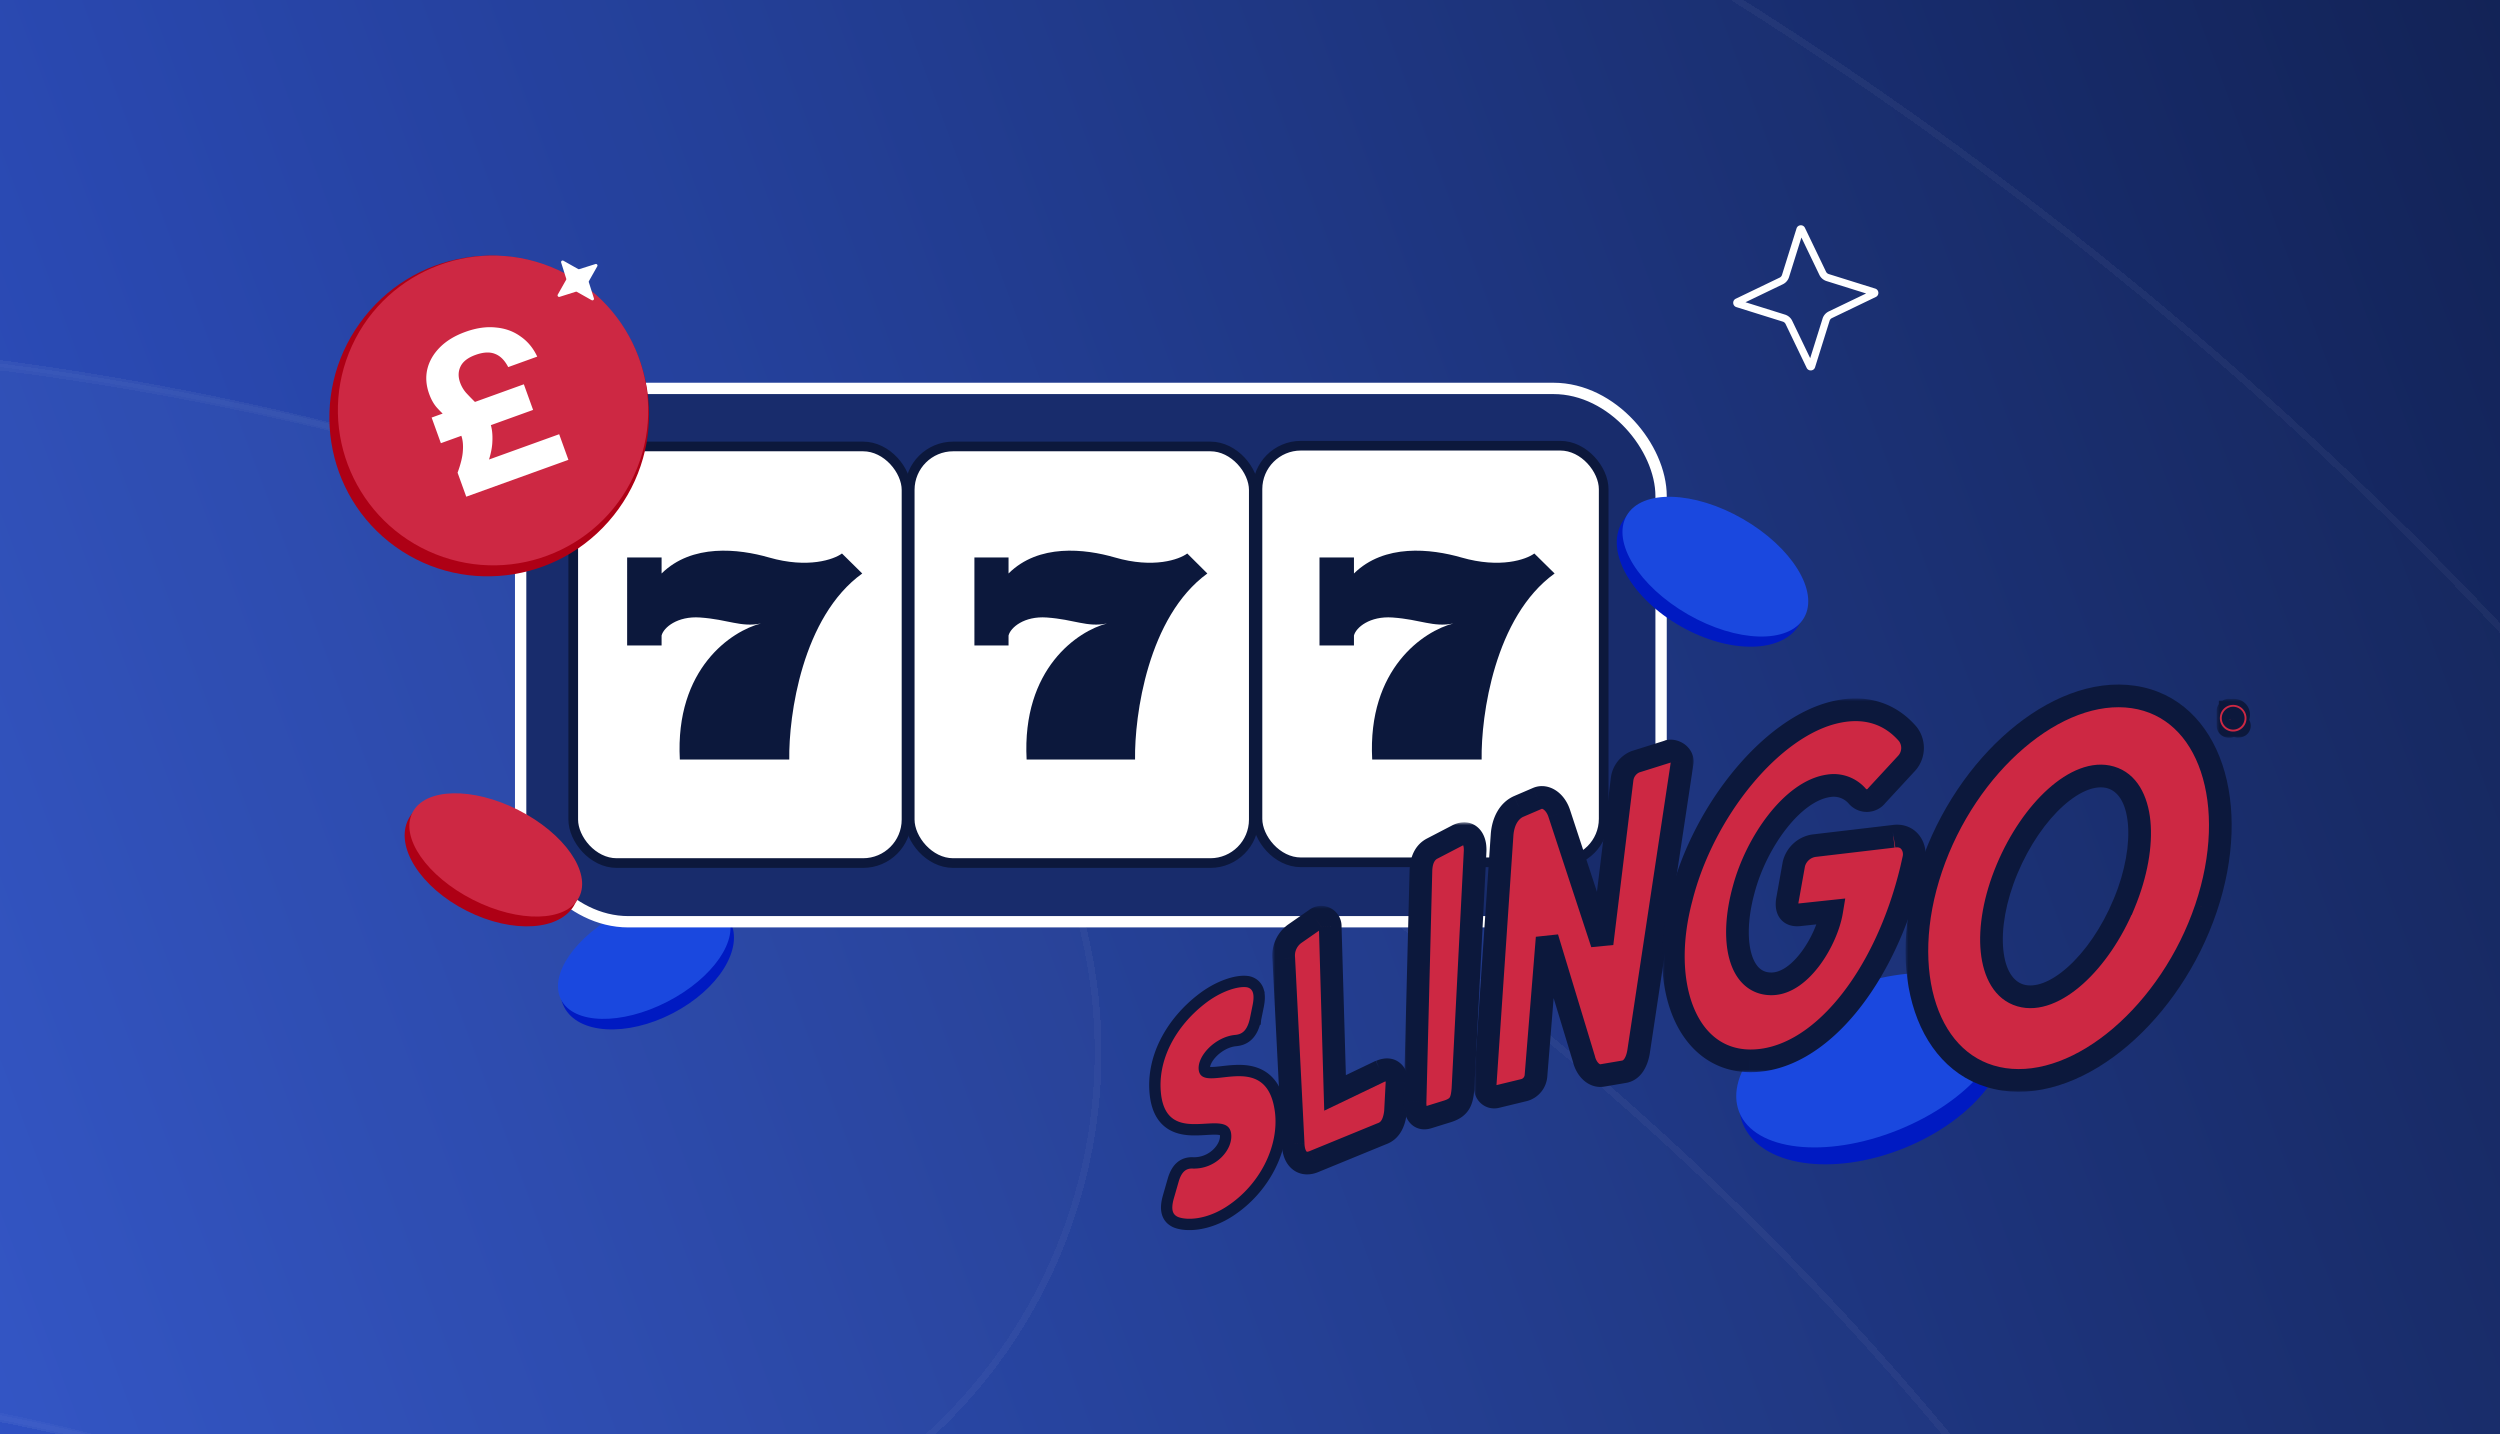 <svg width="441" height="253" fill="none" xmlns="http://www.w3.org/2000/svg"><g clip-path="url(#a)"><path fill="url(#b)" d="M0 0H441V253H0z"/><g opacity=".1" shape-rendering="crispEdges"><g style="mix-blend-mode:overlay" filter="url(#c)"><ellipse cx="-66.5" cy="589" rx="692.5" ry="692" fill="#fff" fill-opacity=".1"/><path d="M625.4 589c0 381.849-309.774 691.4-691.9 691.4S-758.4 970.849-758.4 589s309.774-691.4 691.9-691.4S625.4 207.151 625.4 589z" stroke="#fff" stroke-opacity=".4" stroke-width="1.2"/></g><g style="mix-blend-mode:overlay" filter="url(#d)"><path fill-rule="evenodd" clip-rule="evenodd" d="M60.14 273.922c-106.614-43.64-222.102-31.754-314.6 22.534-43.922 25.778-100.425 11.07-126.204-32.852-25.778-43.922-11.069-100.426 32.853-126.204 139.975-82.153 315.708-100.515 477.816-34.159C405.793 216.13 537.848 531.215 424.959 807.003 312.07 1082.79-3.015 1214.85-278.802 1101.96c-47.133-19.3-69.701-73.14-50.408-120.277 19.293-47.132 73.141-69.7 120.273-50.407 181.523 74.304 388.912-12.616 463.215-194.139 74.303-181.523-12.615-388.911-194.138-463.215z" fill="#fff" fill-opacity=".1"/><path d="M60.367 273.367c-106.794-43.714-222.478-31.807-315.131 22.571-43.636 25.611-99.772 10.998-125.382-32.638-25.611-43.636-10.998-99.772 32.638-125.382 139.821-82.063 315.359-100.404 477.286-34.121C405.259 216.56 537.167 531.295 424.404 806.775 311.64 1082.26-3.094 1214.16-278.575 1101.4c-46.826-19.17-69.247-72.66-50.08-119.489 19.167-46.826 72.665-69.248 119.491-50.08 181.83 74.429 389.568-12.637 463.997-194.466 74.429-181.83-12.636-389.569-194.466-463.998z" stroke="#fff" stroke-opacity=".4" stroke-width="1.2"/></g><g style="mix-blend-mode:overlay" filter="url(#e)"><path fill-rule="evenodd" clip-rule="evenodd" d="M63.139 274.922c-181.523-74.303-388.912 12.616-463.215 194.139-74.304 181.523 12.615 388.911 194.138 463.214 106.614 43.641 222.102 31.755 314.6-22.533 43.922-25.778 100.425-11.07 126.203 32.852 25.779 43.922 11.07 100.426-32.852 126.206-139.975 82.15-315.709 100.51-477.816 34.16-275.788-112.893-407.843-427.977-294.954-703.765C-457.868 123.407-142.783-8.648 133.004 104.241c47.133 19.293 69.701 73.141 50.408 120.274-19.293 47.132-73.141 69.7-120.273 50.407z" fill="#fff" fill-opacity=".15"/><path d="M63.366 274.367c-181.83-74.429-389.568 12.637-463.997 194.466-74.429 181.83 12.636 389.569 194.466 463.998 106.794 43.714 222.478 31.807 315.131-22.572 43.636-25.61 99.771-10.997 125.382 32.639 25.611 43.636 10.998 99.772-32.638 125.382-139.821 82.06-315.359 100.4-477.286 34.12-275.481-112.762-407.39-427.497-294.626-702.978 112.764-275.481 427.498-407.39 702.979-294.626 46.826 19.168 69.247 72.666 50.08 119.491-19.167 46.826-72.665 69.247-119.49 50.08z" stroke="#fff" stroke-opacity=".4" stroke-width="1.2"/></g></g><ellipse cx="16.479" cy="9.763" rx="16.479" ry="9.763" transform="scale(-1 1) rotate(27.333 -378.504 -178.708)" fill="#001AC2"/><ellipse cx="113.644" cy="168.828" rx="16.483" ry="8.868" transform="rotate(-27.164 113.644 168.828)" fill="#1A48DF"/><rect x="91.842" y="68.515" width="201.174" height="94.083" rx="19" fill="#182C6C" stroke="#fff" stroke-width="2"/><rect x="101.12" y="78.754" width="58.79" height="73.49" rx="7.663" fill="#fff" stroke="#0C183C" stroke-width="1.705"/><rect x="160.476" y="78.754" width="60.693" height="73.49" rx="7.663" fill="#fff" stroke="#0C183C" stroke-width="1.705"/><rect x="221.817" y="78.622" width="61.073" height="73.49" rx="7.663" fill="#fff" stroke="#0C183C" stroke-width="1.705"/><path d="M116.705 98.341v2.823c5.362-5.292 13.585-4.367 18.948-2.823 6.864 1.976 11.441.353 12.871-.705l3.575 3.528c-10.583 7.621-12.99 25.05-12.871 32.812h-19.306c-.858-16.089 9.177-22.698 14.301-23.992-3.575.706-5.72-.705-10.725-1.058-4.005-.282-6.436 1.764-6.793 3.175v1.764h-6.078V98.341h6.078zM177.907 98.341v2.823c5.313-5.292 13.461-4.367 18.774-2.823 6.802 1.976 11.336.353 12.753-.705l3.542 3.528c-10.485 7.621-12.87 25.05-12.752 32.812h-19.129c-.85-16.089 9.092-22.698 14.169-23.992-3.542.706-5.667-.705-10.627-1.058-3.967-.282-6.376 1.764-6.73 3.175v1.764h-6.022V98.341h6.022zM238.838 98.341v2.823c5.362-5.292 13.585-4.367 18.948-2.823 6.864 1.976 11.44.353 12.87-.705l3.576 3.528c-10.583 7.621-12.99 25.05-12.871 32.812h-19.306c-.858-16.089 9.176-22.698 14.301-23.992-3.575.706-5.72-.705-10.726-1.058-4.004-.282-6.435 1.764-6.792 3.175v1.764h-6.078V98.341h6.078z" fill="#0C183C"/><ellipse cx="16.479" cy="9.763" rx="16.479" ry="9.763" transform="scale(-1 1) rotate(-26.764 263.731 297.797)" fill="#AE0015"/><ellipse cx="87.45" cy="150.811" rx="16.484" ry="8.869" transform="rotate(26.932 87.45 150.811)" fill="#CD2843"/><ellipse cx="86.297" cy="73.38" rx="28.097" ry="28.381" transform="rotate(-144.278 86.297 73.38)" fill="#AE0015"/><path d="M61.55 62.254c-5.594 14.005 1.254 29.904 15.296 35.512 14.04 5.607 29.957-1.2 35.55-15.206 5.593-14.005-1.255-29.904-15.296-35.512-14.041-5.607-29.958 1.2-35.55 15.206z" fill="#CD2843"/><path d="M82.246 87.616l-1.529-4.236c.572-1.563.884-2.86.935-3.889.075-1.037-.02-1.921-.283-2.65a5.071 5.071 0 00-1.147-1.861 17.781 17.781 0 00-1.574-1.507 18.753 18.753 0 01-1.672-1.671c-.512-.613-.934-1.379-1.265-2.297-.544-1.506-.657-2.955-.34-4.346.332-1.423 1.069-2.713 2.21-3.87s2.647-2.072 4.517-2.747c1.916-.691 3.7-.949 5.348-.772 1.663.144 3.12.67 4.372 1.574 1.266.873 2.25 2.061 2.95 3.564l-5.119 1.847c-.613-1.188-1.381-1.962-2.303-2.32-.93-.383-2.086-.326-3.465.172-1.332.48-2.21 1.157-2.636 2.028-.425.872-.451 1.826-.077 2.861a5.632 5.632 0 001.038 1.78c.478.52.984 1.042 1.517 1.568.548.494 1.062 1.04 1.542 1.638.503.59.9 1.285 1.188 2.085.34.941.472 2.077.397 3.408-.05 1.322-.456 2.944-1.215 4.867l-1.128-1.149 14.13-5.098 1.63 4.519-18.021 6.502zm-4.476-9.438l-1.63-4.519 16.268-5.87 1.63 4.52-16.268 5.87zM102.197 47.475l2.839-.898a.276.276 0 01.324.4l-1.465 2.592a.28.28 0 00-.024.22l.894 2.836a.277.277 0 01-.4.324l-2.591-1.46a.278.278 0 00-.219-.022l-2.84.897a.276.276 0 01-.323-.399l1.465-2.592a.279.279 0 00.023-.22l-.893-2.836a.277.277 0 01.4-.324l2.59 1.46a.28.28 0 00.22.022z" fill="#fff"/><path fill-rule="evenodd" clip-rule="evenodd" d="M322.192 49.581a2.105 2.105 0 01-1.254-1.092l-3.169-6.59-2.187 6.993a2.105 2.105 0 01-1.092 1.255l-.003.001-6.587 3.167 6.993 2.187c.54.175 1.001.562 1.254 1.092l.002.004 3.167 6.586 2.187-6.993a2.105 2.105 0 011.092-1.254l.004-.002 6.586-3.167-6.993-2.187zm8.703 2.807l-7.739 3.722a.804.804 0 00-.416.481l-2.563 8.196c-.215.687-1.163.761-1.481.107l-3.721-7.739a.804.804 0 00-.482-.416l-8.195-2.563c-.687-.215-.762-1.163-.108-1.48l7.739-3.722a.805.805 0 00.416-.481l2.563-8.196c.215-.687 1.163-.762 1.481-.108l3.721 7.74a.807.807 0 00.482.415l8.196 2.563c.686.215.761 1.163.107 1.481z" fill="#fff"/><ellipse cx="24.733" cy="14.653" rx="24.733" ry="14.653" transform="scale(-1 1) rotate(21.917 -602.917 -815.153)" fill="#001AC2"/><ellipse cx="329.778" cy="187.016" rx="24.739" ry="13.31" transform="rotate(-21.748 329.778 187.016)" fill="#1A48DF"/><mask id="f" maskUnits="userSpaceOnUse" x="336.137" y="119.753" width="58" height="73" fill="#000"><path fill="#fff" d="M336.137 119.753H394.137V192.753H336.137z"/><path fill-rule="evenodd" clip-rule="evenodd" d="M374.68 159.406c-4.325 10.447-12.429 17.901-18.274 16.184-5.844-1.717-6.734-11.827-2.364-22.273 4.37-10.447 12.429-17.909 18.296-16.184 5.866 1.725 6.689 11.827 2.357 22.273h-.015zm1.646-36.462c-13.544-1.995-29.46 11.902-35.649 30.163-6.188 18.261-.748 35.292 12.804 37.287 13.551 1.995 29.467-11.902 35.648-30.163 6.181-18.261.749-35.292-12.803-37.287z"/></mask><path fill-rule="evenodd" clip-rule="evenodd" d="M374.68 159.406c-4.325 10.447-12.429 17.901-18.274 16.184-5.844-1.717-6.734-11.827-2.364-22.273 4.37-10.447 12.429-17.909 18.296-16.184 5.866 1.725 6.689 11.827 2.357 22.273h-.015zm1.646-36.462c-13.544-1.995-29.46 11.902-35.649 30.163-6.188 18.261-.748 35.292 12.804 37.287 13.551 1.995 29.467-11.902 35.648-30.163 6.181-18.261.749-35.292-12.803-37.287z" fill="#CD2843"/><path d="M374.68 159.406v-2h-1.337l-.511 1.235 1.848.765zm.015 0v2h1.335l.512-1.234-1.847-.766zm-1.863-.765c-2.068 4.994-5.015 9.206-8.054 11.929-3.131 2.806-5.902 3.661-7.808 3.101l-1.127 3.838c3.938 1.157 8.142-.857 11.605-3.96 3.555-3.186 6.822-7.925 9.08-13.378l-3.696-1.53zm-15.862 15.03c-1.759-.517-3.212-2.419-3.586-6.144-.366-3.64.412-8.441 2.503-13.438l-3.69-1.544c-2.28 5.449-3.241 10.926-2.793 15.382.439 4.371 2.354 8.382 6.439 9.582l1.127-3.838zm-1.083-19.582c2.091-5 5.041-9.215 8.077-11.94 3.128-2.806 5.892-3.661 7.809-3.097l1.129-3.838c-3.95-1.161-8.148.852-11.609 3.958-3.552 3.187-6.818 7.926-9.096 13.373l3.69 1.544zm15.886-15.037c1.769.52 3.212 2.419 3.577 6.143.358 3.64-.428 8.443-2.503 13.445l3.695 1.532c2.258-5.444 3.227-10.915 2.789-15.369-.429-4.37-2.331-8.384-6.429-9.589l-1.129 3.838zm2.922 18.354h-.015v4h.015v-4zm1.922-36.44c-7.549-1.112-15.476 2.221-22.173 7.943-6.729 5.75-12.455 14.097-15.661 23.556l3.789 1.284c2.982-8.802 8.308-16.534 14.47-21.799 6.195-5.292 12.998-7.91 18.993-7.027l.582-3.957zm-37.834 31.499c-3.202 9.45-3.451 18.731-1.002 26.022 2.464 7.336 7.728 12.755 15.408 13.886l.583-3.958c-5.871-.864-10.103-4.958-12.2-11.202-2.112-6.288-1.986-14.653 1-23.464l-3.789-1.284zm14.406 39.908c7.553 1.111 15.482-2.221 22.179-7.944 6.73-5.75 12.454-14.097 15.656-23.557l-3.789-1.282c-2.979 8.801-8.303 16.533-14.465 21.798-6.194 5.292-12.999 7.91-18.998 7.027l-.583 3.958zm37.835-31.501c3.198-9.449 3.447-18.73.999-26.021-2.463-7.336-7.725-12.755-15.406-13.885l-.582 3.957c5.871.864 10.1 4.958 12.196 11.201 2.112 6.289 1.986 14.654-.996 23.466l3.789 1.282z" fill="#0C183C" mask="url(#f)"/><mask id="g" maskUnits="userSpaceOnUse" x="224.428" y="159.796" width="25" height="48" fill="#000"><path fill="#fff" d="M224.428 159.796H249.428V207.796H224.428z"/><path fill-rule="evenodd" clip-rule="evenodd" d="M243.54 188.933l-8.036 3.854-.853-29.33a1.588 1.588 0 00-.843-1.479 1.568 1.568 0 00-.868-.176c-.3.026-.587.137-.826.32l-3.667 2.55a4.739 4.739 0 00-1.99 4.41l1.654 32.615c.074 2.932 1.751 4.072 3.786 3.157l11.83-4.852c1.647-.563 2.245-2.168 2.44-3.892l.269-5.175c0-1.425-.913-2.842-2.896-1.965"/></mask><path fill-rule="evenodd" clip-rule="evenodd" d="M243.54 188.933l-8.036 3.854-.853-29.33a1.588 1.588 0 00-.843-1.479 1.568 1.568 0 00-.868-.176c-.3.026-.587.137-.826.32l-3.667 2.55a4.739 4.739 0 00-1.99 4.41l1.654 32.615c.074 2.932 1.751 4.072 3.786 3.157l11.83-4.852c1.647-.563 2.245-2.168 2.44-3.892l.269-5.175c0-1.425-.913-2.842-2.896-1.965" fill="#CD2843"/><path d="M235.504 192.787l-1.999.059.089 3.075 2.775-1.33-.865-1.804zm-.853-29.33l-1.998-.099-.004.079.003.078 1.999-.058zm-.206-.863l-1.738.99 1.738-.99zm-2.331-.472l1.142 1.642.038-.026.037-.029-1.217-1.587zm-3.667 2.55l-1.142-1.642-.005.004 1.147 1.638zm-1.99 4.41l1.997-.102-.003-.06-.006-.059-1.988.221zm1.654 32.615l1.999-.051-.001-.025-.001-.026-1.997.102zm3.786 3.157l-.759-1.85-.031.012-.03.014.82 1.824zm11.83-4.852l-.646-1.893-.057.02-.055.022.758 1.851zm2.44-3.892l1.987.224.007-.06.003-.06-1.997-.104zm.269-5.175l1.998.104.002-.052v-.052h-2zm-3.761-3.806l-8.036 3.855 1.73 3.607 8.036-3.855-1.73-3.607zm-5.172 5.6l-.853-29.33-3.998.116.853 29.331 3.998-.117zm-.855-29.173a3.58 3.58 0 00-.465-1.952l-3.476 1.98a.416.416 0 01-.054-.226l3.995.198zm-.465-1.952a3.586 3.586 0 00-1.444-1.396l-1.863 3.54a.423.423 0 01-.169-.164l3.476-1.98zm-1.444-1.396a3.58 3.58 0 00-1.969-.399l.34 3.986a.431.431 0 01-.234-.047l1.863-3.54zm-1.969-.399a3.583 3.583 0 00-1.873.726l2.434 3.174a.419.419 0 01-.221.086l-.34-3.986zm-1.798.671l-3.667 2.55 2.284 3.284 3.667-2.55-2.284-3.284zm-3.672 2.554a6.737 6.737 0 00-2.275 2.746l3.646 1.646c.203-.449.522-.834.924-1.116l-2.295-3.276zm-2.275 2.746a6.747 6.747 0 00-.556 3.523l3.976-.442c-.055-.49.023-.986.226-1.435l-3.646-1.646zm-.566 3.403l1.654 32.615 3.995-.203-1.654-32.615-3.995.203zm1.652 32.565c.046 1.776.585 3.491 1.921 4.542 1.425 1.121 3.192 1.059 4.685.388l-1.64-3.648c-.279.125-.446.135-.512.132-.049-.003-.054-.011-.06-.016-.029-.023-.366-.344-.395-1.5l-3.999.102zm6.545 4.956l11.83-4.852-1.517-3.701-11.831 4.853 1.518 3.7zm11.718-4.81c2.82-.963 3.568-3.677 3.78-5.56l-3.974-.449c-.083.731-.237 1.274-.439 1.639-.176.318-.374.487-.66.585l1.293 3.785zm3.79-5.68l.27-5.175-3.995-.208-.269 5.175 3.994.208zm.272-5.279c0-1.055-.327-2.41-1.376-3.341-1.214-1.078-2.828-1.117-4.329-.453l1.619 3.658c.267-.118.356-.096.306-.1a.504.504 0 01-.252-.114c-.059-.053-.048-.072-.02.004a.779.779 0 01.036.145c.01.061.016.129.016.201h4z" fill="#0C183C" mask="url(#g)"/><mask id="h" maskUnits="userSpaceOnUse" x="247.613" y="145.051" width="15" height="55" fill="#000"><path fill="#fff" d="M247.613 145.051H262.613V200.051H247.613z"/><path fill-rule="evenodd" clip-rule="evenodd" d="M257.099 147.371l-4.43 2.302c-1.13.578-1.901 1.74-2.013 3.75l-1.04 40.947c-.053 2.047.748 3.202 2.245 2.752l3.599-1.117c2.02-.675 2.439-1.778 2.604-3.968l2.155-41.996c.052-2.25-1.197-3.682-3.173-2.648"/></mask><path fill-rule="evenodd" clip-rule="evenodd" d="M257.099 147.371l-4.43 2.302c-1.13.578-1.901 1.74-2.013 3.75l-1.04 40.947c-.053 2.047.748 3.202 2.245 2.752l3.599-1.117c2.02-.675 2.439-1.778 2.604-3.968l2.155-41.996c.052-2.25-1.197-3.682-3.173-2.648" fill="#CD2843"/><path d="M252.669 149.673l.91 1.781.012-.006-.922-1.775zm-2.013 3.75l-1.997-.112-.002.031-.001.03 2 .051zm-1.04 40.947l1.999.051-1.999-.051zm2.245 2.752l.575 1.915.009-.002.009-.003-.593-1.91zm3.599-1.117l.593 1.91.02-.007.021-.006-.634-1.897zm2.604-3.968l1.994.15.002-.023.001-.024-1.997-.103zm2.155-41.996l1.997.102.002-.028v-.028l-1.999-.046zm-4.043-4.445l-4.43 2.303 1.845 3.549 4.43-2.302-1.845-3.55zm-4.417 2.296c-1.923.983-2.959 2.898-3.1 5.419l3.994.223c.083-1.498.589-1.907.926-2.08l-1.82-3.562zm-3.103 5.48l-1.04 40.947 3.999.102 1.04-40.947-3.999-.102zm-1.04 40.947c-.03 1.205.164 2.567.964 3.593.43.552 1.026.988 1.769 1.188.724.196 1.444.131 2.087-.063l-1.151-3.83c-.105.031-.047-.01.108.032.173.047.292.15.342.214.033.043-.009.009-.054-.182a3.465 3.465 0 01-.066-.85l-3.999-.102zm4.838 4.713l3.599-1.117-1.186-3.82-3.599 1.117 1.186 3.82zm3.64-1.13c1.295-.433 2.38-1.113 3.082-2.289.636-1.066.798-2.303.882-3.426l-3.988-.3c-.081 1.068-.21 1.477-.33 1.678-.054.091-.188.3-.914.543l1.268 3.794zm3.967-5.762l2.155-41.997-3.994-.205-2.155 41.997 3.994.205zm2.157-42.053c.033-1.416-.323-3.015-1.469-4.072-1.335-1.231-3.109-1.191-4.631-.393l1.856 3.543c.256-.134.342-.111.288-.115a.393.393 0 01-.225-.095c-.031-.029.023.006.083.193.06.184.108.466.1.846l3.998.093z" fill="#0C183C" mask="url(#h)"/><mask id="i" maskUnits="userSpaceOnUse" x="259.967" y="129.476" width="39" height="67" fill="#000"><path fill="#fff" d="M259.967 129.476H298.967V196.476H259.967z"/><path fill-rule="evenodd" clip-rule="evenodd" d="M294.305 132.544l-5.822 1.83a3.83 3.83 0 00-2.342 3.053l-3.539 29.03-7.543-22.948c-.688-2.123-2.41-3.278-3.839-2.685l-3.33 1.432c-1.683.75-2.761 2.617-2.925 5.07l-2.994 44.149c-.075 1.282.786 2.25 1.953 2.01l4.977-1.208a2.843 2.843 0 002.05-2.565l1.968-24.305 6.495 21.411c.389 1.672 1.684 3.149 3.248 2.887l3.741-.638c1.429-.202 2.335-1.589 2.649-3.584l7.678-50.906c.232-1.373-1.347-2.378-2.507-2.033"/></mask><path fill-rule="evenodd" clip-rule="evenodd" d="M294.305 132.544l-5.822 1.83a3.83 3.83 0 00-2.342 3.053l-3.539 29.03-7.543-22.948c-.688-2.123-2.41-3.278-3.839-2.685l-3.33 1.432c-1.683.75-2.761 2.617-2.925 5.07l-2.994 44.149c-.075 1.282.786 2.25 1.953 2.01l4.977-1.208a2.843 2.843 0 002.05-2.565l1.968-24.305 6.495 21.411c.389 1.672 1.684 3.149 3.248 2.887l3.741-.638c1.429-.202 2.335-1.589 2.649-3.584l7.678-50.906c.232-1.373-1.347-2.378-2.507-2.033" fill="#CD2843"/><path d="M288.483 134.374l-.599-1.908-.082.026-.078.032.759 1.85zm-2.342 3.053l-1.983-.258-.001.008-.001.007 1.985.243zm-3.539 29.03l-1.9.624 3.885-.382-1.985-.242zm-7.543-22.948l-1.902.617.002.007 1.9-.624zm-3.839-2.685l-.766-1.848-.012.005-.012.006.79 1.837zm-3.33 1.432l-.79-1.837-.012.005-.011.005.813 1.827zm-2.925 5.07l1.995.135v-.001l-1.995-.134zm-2.994 44.149l-1.995-.136-.001.01v.009l1.996.117zm1.953 2.01l.403 1.959.035-.007.034-.009-.472-1.943zm4.977-1.208l.471 1.944.042-.01.042-.012-.555-1.922zm2.05-2.565l-1.994-.161-.001.02-.001.02 1.996.121zm1.968-24.305l1.914-.581-3.908.419 1.994.162zm6.495 21.411l1.948-.454-.015-.064-.019-.063-1.914.581zm3.248 2.887l.331 1.972.005-.001-.336-1.971zm3.741-.638l-.28-1.98-.028.004-.028.005.336 1.971zm2.649-3.584l1.976.311.002-.013-1.978-.298zm7.678-50.906l-1.972-.334-.003.018-.003.017 1.978.299zm-3.025-3.941l-5.821 1.83 1.199 3.816 5.822-1.83-1.2-3.816zm-5.981 1.888a5.826 5.826 0 00-2.409 1.843l3.174 2.435c.196-.257.457-.456.754-.578l-1.519-3.7zm-2.409 1.843a5.836 5.836 0 00-1.157 2.802l3.967.515c.041-.322.167-.626.364-.882l-3.174-2.435zm-1.159 2.817l-3.54 29.031 3.971.484 3.54-29.03-3.971-.485zm.346 28.648l-7.543-22.948-3.8 1.249 7.543 22.948 3.8-1.249zm-7.541-22.941c-.456-1.408-1.294-2.62-2.407-3.389-1.126-.777-2.627-1.136-4.1-.526l1.532 3.695c.002 0 .004-.004.032 0 .037.006.129.03.263.123.277.191.644.617.876 1.332l3.804-1.235zm-6.531-3.904l-3.33 1.432 1.581 3.674 3.33-1.432-1.581-3.674zm-3.353 1.442c-2.588 1.153-3.913 3.857-4.108 6.763l3.991.268c.134-1.999.964-3.03 1.744-3.377l-1.627-3.654zm-4.108 6.761l-2.993 44.149 3.991.271 2.993-44.149-3.991-.271zm-2.994 44.168c-.065 1.102.265 2.232 1.053 3.066.827.875 2.035 1.279 3.299 1.02l-.805-3.918a.513.513 0 01.414.151c.084.09.021.095.032-.086l-3.993-.233zm4.421 4.07l4.976-1.207-.943-3.887-4.976 1.207.943 3.887zm5.06-1.229a4.847 4.847 0 002.438-1.629l-3.124-2.498a.844.844 0 01-.425.284l1.111 3.843zm2.438-1.629a4.857 4.857 0 001.053-2.736l-3.992-.243a.86.86 0 01-.185.481l3.124 2.498zm1.05-2.696l1.968-24.306-3.987-.323-1.968 24.306 3.987.323zm-1.939-23.887l6.495 21.411 3.828-1.161-6.495-21.411-3.828 1.161zm6.461 21.284c.269 1.158.86 2.307 1.746 3.158.904.869 2.228 1.509 3.781 1.248l-.662-3.945c-.011.002-.117.035-.348-.187-.25-.241-.501-.666-.621-1.181l-3.896.907zm5.532 4.405l3.741-.637-.672-3.943-3.741.637.672 3.943zm3.686-.628c2.797-.397 3.992-3.019 4.344-5.254l-3.952-.623c-.126.801-.349 1.322-.557 1.613-.184.256-.314.291-.396.303l.561 3.961zm4.346-5.267l7.677-50.906-3.955-.597-7.678 50.906 3.956.597zm7.672-50.871c.271-1.604-.556-2.889-1.511-3.599-.917-.681-2.245-1.068-3.538-.684l1.14 3.834c-.081.024-.112.01-.083.016a.282.282 0 01.095.045c.029.021.012.019-.014-.034a.425.425 0 01-.033-.245l3.944.667z" fill="#0C183C" mask="url(#i)"/><mask id="j" maskUnits="userSpaceOnUse" x="293.18" y="123.209" width="47" height="66" fill="#000"><path fill="#fff" d="M293.18 123.209H340.18V189.209H293.18z"/><path fill-rule="evenodd" clip-rule="evenodd" d="M333.979 147.528l-13.993 1.65a4.302 4.302 0 00-3.554 3.262l-1.093 6.112c-.359 1.785.202 3 1.998 2.827l5.762-.615c-.823 4.972-5.365 12.704-10.529 12.787-5.829.09-7.43-7.777-4.968-16.679 2.2-8.249 8.538-17.346 14.966-18.253a5.484 5.484 0 015.073 1.844 2.19 2.19 0 001.738.759 2.204 2.204 0 001.682-.879l5.357-5.797a4.035 4.035 0 00.143-5.039c-3.038-3.54-7.296-5.07-12.579-3.922-11.397 2.452-23.534 17.436-27.388 32.832-4.1 15.389.958 28.558 12.018 28.715 12.227.158 23.945-14.564 28.57-33.845l.426-1.897c.397-1.905-.883-4.305-3.592-3.862"/></mask><path fill-rule="evenodd" clip-rule="evenodd" d="M333.979 147.528l-13.993 1.65a4.302 4.302 0 00-3.554 3.262l-1.093 6.112c-.359 1.785.202 3 1.998 2.827l5.762-.615c-.823 4.972-5.365 12.704-10.529 12.787-5.829.09-7.43-7.777-4.968-16.679 2.2-8.249 8.538-17.346 14.966-18.253a5.484 5.484 0 015.073 1.844 2.19 2.19 0 001.738.759 2.204 2.204 0 001.682-.879l5.357-5.797a4.035 4.035 0 00.143-5.039c-3.038-3.54-7.296-5.07-12.579-3.922-11.397 2.452-23.534 17.436-27.388 32.832-4.1 15.389.958 28.558 12.018 28.715 12.227.158 23.945-14.564 28.57-33.845l.426-1.897c.397-1.905-.883-4.305-3.592-3.862" fill="#CD2843"/><path d="M319.986 149.178l-.234-1.986-.03.003-.03.004.294 1.979zm-3.554 3.262l-1.946-.464-.013.056-.01.056 1.969.352zm-1.093 6.112l1.961.395.004-.022.004-.021-1.969-.352zm1.998 2.827l.191 1.991.011-.001.01-.001-.212-1.989zm5.762-.615l1.973.327.429-2.594-2.614.279.212 1.988zm-10.529 12.787l.031 2h.001l-.032-2zm-4.968-16.679l1.927.533.003-.009.002-.008-1.932-.516zm14.966-18.253l.279 1.98.025-.004.024-.004-.328-1.972zm5.073 1.844l-1.518 1.302.006.008 1.512-1.31zm3.42-.12l-1.469-1.357-.07.075-.061.082 1.6 1.2zm5.357-5.797l1.469 1.358.03-.032.029-.034-1.528-1.292zm.143-5.039l1.597-1.203-.038-.051-.042-.049-1.517 1.303zm-12.579-3.922l.421 1.955.003-.001-.424-1.954zm-27.388 32.832l1.933.515.004-.015.003-.014-1.94-.486zm12.018 28.715l-.029 2h.003l.026-2zm28.57-33.845l1.945.467.003-.014.003-.014-1.951-.439zm.426-1.897l1.952.439.003-.016.003-.015-1.958-.408zm-3.863-5.848l-13.993 1.65.468 3.972 13.993-1.65-.468-3.972zm-14.053 1.657a6.298 6.298 0 00-3.334 1.591l2.705 2.947a2.291 2.291 0 011.216-.581l-.587-3.957zm-3.334 1.591a6.314 6.314 0 00-1.872 3.186l3.891.928c.107-.449.346-.856.686-1.167l-2.705-2.947zm-1.895 3.298l-1.093 6.112 3.938.704 1.092-6.112-3.937-.704zm-1.085 6.069c-.217 1.082-.267 2.46.462 3.613.85 1.343 2.31 1.733 3.688 1.6l-.382-3.982c-.227.022-.267-.015-.199.011a.622.622 0 01.273.231c.054.086.031.104.02-.025a2.49 2.49 0 01.06-.658l-3.922-.79zm4.171 5.211l5.762-.615-.424-3.977-5.762.615.424 3.977zm3.577-2.93c-.355 2.142-1.557 5.029-3.276 7.369-1.779 2.423-3.698 3.718-5.312 3.744l.064 4c3.55-.057 6.484-2.669 8.472-5.376 2.049-2.789 3.529-6.254 3.998-9.084l-3.946-.653zm-8.587 11.113c-.963.015-1.652-.283-2.19-.783-.576-.534-1.095-1.411-1.44-2.702-.698-2.606-.555-6.412.62-10.661l-3.855-1.066c-1.287 4.653-1.574 9.231-.629 12.762.476 1.777 1.297 3.406 2.583 4.6 1.325 1.228 3.022 1.88 4.973 1.85l-.062-4zm-3.005-14.163c1.032-3.869 3.047-7.963 5.543-11.167 2.547-3.269 5.323-5.277 7.77-5.622l-.559-3.961c-3.981.562-7.587 3.557-10.367 7.125-2.83 3.633-5.084 8.213-6.252 12.594l3.865 1.031zm13.362-16.797a3.503 3.503 0 011.766.163l1.367-3.759a7.486 7.486 0 00-3.79-.349l.657 3.945zm1.766.163a3.515 3.515 0 011.461 1.011l3.036-2.603a7.5 7.5 0 00-3.13-2.167l-1.367 3.759zm1.467 1.019c.41.473.921.849 1.496 1.1l1.599-3.666a.204.204 0 01-.071-.053l-3.024 2.619zm1.496 1.1a4.191 4.191 0 001.825.347l-.141-3.997a.207.207 0 01-.085-.016l-1.599 3.666zm1.825.347a4.182 4.182 0 001.795-.474l-1.852-3.545a.206.206 0 01-.084.022l.141 3.997zm1.795-.474a4.195 4.195 0 001.415-1.202l-3.199-2.401a.21.21 0 01-.068.058l1.852 3.545zm1.284-1.045l5.358-5.797-2.937-2.715-5.358 5.797 2.937 2.715zm5.417-5.863a6.044 6.044 0 001.425-3.73l-3.999-.113a2.04 2.04 0 01-.481 1.26l3.055 2.583zm1.425-3.73a6.035 6.035 0 00-1.213-3.804l-3.195 2.406c.278.369.423.822.409 1.285l3.999.113zm-1.293-3.904c-3.538-4.122-8.552-5.87-14.521-4.574l.849 3.909c4.598-.998 8.099.313 10.637 3.27l3.035-2.605zm-14.517-4.575c-6.315 1.359-12.558 6.092-17.643 12.244-5.117 6.19-9.26 14.051-11.264 22.058l3.88.972c1.85-7.39 5.703-14.719 10.467-20.482 4.797-5.803 10.32-9.788 15.402-10.881l-.842-3.911zm-28.899 34.273c-2.13 7.992-1.937 15.597.404 21.339 2.372 5.819 7.025 9.799 13.517 9.891l.057-4c-4.567-.065-7.973-2.748-9.87-7.401-1.928-4.728-2.214-11.402-.243-18.799l-3.865-1.03zm13.924 31.23c6.955.09 13.461-4.04 18.701-10.356 5.267-6.348 9.47-15.142 11.84-25.022l-3.89-.933c-2.255 9.401-6.223 17.608-11.028 23.401-4.833 5.826-10.299 8.978-15.571 8.91l-.052 4zm30.547-35.406l.427-1.897-3.903-.878-.427 1.898 3.903.877zm.433-1.928c.311-1.492-.02-3.174-1.011-4.447-1.063-1.367-2.793-2.135-4.861-1.797l.645 3.948c.36-.059.583-.012.712.039a.79.79 0 01.347.266c.227.292.338.762.252 1.175l3.916.816z" fill="#0C183C" mask="url(#j)"/><path d="M221.479 179.772h0l.001-.007.455-2.243.001-.004c.204-.973.278-1.93.027-2.72a2.36 2.36 0 00-.721-1.111 2.423 2.423 0 00-1.245-.533l-.007-.001-.008-.001c-.929-.118-2.197.085-3.568.581-1.395.505-2.978 1.341-4.553 2.579-5.235 4.096-8.809 10.334-8.038 16.87v.004c.318 2.597 1.312 4.239 2.809 5.159 1.431.878 3.138.976 4.603.94.493-.012 1-.042 1.473-.069.227-.014.447-.026.653-.037.664-.032 1.219-.04 1.677.016.461.055.716.164.858.278.111.089.24.249.289.65v.001c.124 1.003-.361 2.272-1.428 3.32a5.888 5.888 0 01-4.271 1.693c-.817-.046-1.604.145-2.26.741-.619.561-1.013 1.387-1.296 2.375l-.807 2.809v.001c-.358 1.231-.433 2.221-.162 3.013.296.866.929 1.291 1.472 1.527l.021.009.022.008c1.86.708 5.521.56 9.319-1.861h0c6.269-3.998 9.9-11.291 9.098-17.706l-.001-.003c-.391-3.053-1.472-4.982-3.072-6.074-1.562-1.068-3.419-1.195-5.035-1.115-.733.036-1.458.118-2.112.192l-.218.024c-.731.082-1.344.143-1.858.136-.529-.006-.806-.087-.941-.17-.069-.043-.17-.117-.21-.44-.092-.775.387-1.935 1.485-3.03 1.063-1.06 2.519-1.857 3.976-2.012.67-.055 1.463-.233 2.157-.876.678-.628 1.135-1.582 1.415-2.913z" fill="#CD2843" stroke="#0C183C" stroke-width="2"/><mask id="k" maskUnits="userSpaceOnUse" x="391.018" y="123.281" width="7" height="7" fill="#000"><path fill="#fff" d="M391.018 123.281H398.018V130.281H391.018z"/><path fill-rule="evenodd" clip-rule="evenodd" d="M393.976 126.62h-.576v-1.02h.479a.718.718 0 01.337.052.441.441 0 01.269.443.483.483 0 01-.136.378.504.504 0 01-.17.114.504.504 0 01-.203.033zm.405.24a.792.792 0 00.508-.75.745.745 0 00-.449-.75 1.28 1.28 0 00-.538-.075h-.749a.11.11 0 00-.054.005.124.124 0 00-.075.076.11.11 0 00-.005.054v2.572a.114.114 0 00.005.055.124.124 0 00.075.075.11.11 0 00.054.005h.135a.12.12 0 00.13-.08c.005-.018.007-.036.005-.055v-1.027h.613l.554 1.035c.014.03.036.055.064.073a.16.16 0 00.093.024h.165c.105 0 .142-.067.09-.157l-.621-1.08z"/></mask><path fill-rule="evenodd" clip-rule="evenodd" d="M393.976 126.62h-.576v-1.02h.479a.718.718 0 01.337.052.441.441 0 01.269.443.483.483 0 01-.136.378.504.504 0 01-.17.114.504.504 0 01-.203.033zm.405.24a.792.792 0 00.508-.75.745.745 0 00-.449-.75 1.28 1.28 0 00-.538-.075h-.749a.11.11 0 00-.054.005.124.124 0 00-.075.076.11.11 0 00-.005.054v2.572a.114.114 0 00.005.055.124.124 0 00.075.075.11.11 0 00.054.005h.135a.12.12 0 00.13-.08c.005-.018.007-.036.005-.055v-1.027h.613l.554 1.035c.014.03.036.055.064.073a.16.16 0 00.093.024h.165c.105 0 .142-.067.09-.157l-.621-1.08z" fill="#CD2843"/><path d="M393.4 126.62h-2v2h2v-2zm0-1.02v-2h-2v2h2zm.479 0v2h.091l.09-.008-.181-1.992zm.337.052l-.778 1.843.003.001.775-1.844zm.269.443l-1.994-.155-.012.155.012.156 1.994-.156zm-.104.765l-.719-1.867-2.18.839 1.165 2.025 1.734-.997zm.508-.75l-1.993-.164-.007.092.001.092 1.999-.02zm-.449-.75l.795-1.835-.051-.023-.052-.019-.692 1.877zm-.538-.075v2h.076l.076-.006-.152-1.994zm-.749 0l-.268 1.982.133.018h.135v-2zm-.134.135h2v-.134l-.018-.134-1.982.268zm0 2.572l1.982.268.018-.133v-.135h-2zm.134.135v-2h-.135l-.133.018.268 1.982zm.135 0l.269-1.982-.134-.018h-.135v2zm.135-.135h-2v.135l.018.133 1.982-.268zm0-1.027v-2h-2v2h2zm.613 0l1.764-.944-.565-1.056h-1.199v2zm.554 1.035l1.827-.815-.03-.066-.033-.063-1.764.944zm.157.097v-2h-.042l-.041.002.083 1.998zm.255-.157l-1.734.997.005.009 1.729-1.006zm-1.026-3.32h-.576v4h.576v-4zm1.424 2v-1.02h-4v1.02h4zm-2 .98h.479v-4h-.479v4zm.66-.008a1.299 1.299 0 01-.622-.097l1.556-3.685a2.7 2.7 0 00-1.296-.202l.362 3.984zm-.619-.096a1.551 1.551 0 01-.727-.626l3.416-2.08a2.442 2.442 0 00-1.139-.981l-1.55 3.687zm-.727-.626a1.56 1.56 0 01-.223-.93l3.988.31a2.44 2.44 0 00-.349-1.46l-3.416 2.08zm-.223-.619a1.531 1.531 0 01.085-.63l3.764 1.355c.119-.332.167-.685.139-1.037l-3.988.312zm.085-.63a1.52 1.52 0 01.337-.54l2.872 2.784c.246-.254.435-.557.555-.889l-3.764-1.355zm.337-.54c.15-.155.331-.276.531-.355l1.469 3.721c.329-.13.627-.329.872-.582l-2.872-2.784zm.531-.355a1.53 1.53 0 01.631-.104l-.197 3.995c.353.018.706-.04 1.035-.17l-1.469-3.721zm1.655 4a2.79 2.79 0 001.308-1.038l-3.31-2.246c.138-.203.335-.36.565-.449l1.437 3.733zm1.308-1.038c.32-.471.488-1.029.482-1.598l-3.999.04a1.197 1.197 0 01.207-.688l3.31 2.246zm.476-1.414a2.747 2.747 0 00-.382-1.639l-3.432 2.055a1.252 1.252 0 01-.173-.744l3.987.328zm-.382-1.639a2.744 2.744 0 00-1.266-1.11l-1.589 3.67a1.254 1.254 0 01-.577-.505l3.432-2.055zm-1.369-1.152a3.287 3.287 0 00-1.383-.192l.305 3.988a.72.72 0 01-.305-.042l1.383-3.754zm-1.23-.198h-.749v4h.749v-4zm-.48.018a2.117 2.117 0 00-.964.093l1.282 3.789a1.88 1.88 0 01-.855.082l.537-3.964zm-.964.093c-.31.105-.591.28-.821.51l2.831 2.826c-.204.204-.453.36-.728.453l-1.282-3.789zm-.821.51c-.23.231-.404.512-.509.821l3.791 1.277a1.871 1.871 0 01-.451.728l-2.831-2.826zm-.509.821a2.114 2.114 0 00-.091.96l3.964-.535c.038.287.01.578-.082.852l-3.791-1.277zm-.109.693v2.572h4v-2.572h-4zm.018 2.305c-.044.323-.013.651.091.96l3.791-1.277c.092.274.12.566.082.852l-3.964-.535zm.091.96c.105.309.279.59.509.821l2.831-2.825c.205.204.359.453.451.727l-3.791 1.277zm.509.821c.23.231.511.406.821.511l1.282-3.79c.275.093.524.249.728.454l-2.831 2.825zm.821.511c.31.104.64.136.964.092l-.537-3.964c.287-.039.58-.01.855.082l-1.282 3.79zm.695.11h.135v-4h-.135v4zm-.134-.018c.325.044.654.012.964-.092l-1.281-3.79c.274-.092.567-.121.855-.082l-.538 3.964zm.964-.092c.31-.105.591-.28.822-.511l-2.832-2.825c.205-.206.454-.361.729-.454l1.281 3.79zm.822-.511c.23-.231.404-.512.508-.821l-3.791-1.277c.092-.274.247-.523.451-.727l2.832 2.825zm.508-.821a2.13 2.13 0 00.092-.96l-3.964.535a1.882 1.882 0 01.081-.852l3.791 1.277zm.11-.693v-1.027h-4v1.027h4zm-2 .973h.613v-4h-.613v4zm-1.15-1.057l.554 1.035 3.527-1.887-.554-1.035-3.527 1.887zm.491.907c.176.395.467.729.835.957l2.109-3.399c.313.194.559.477.709.812l-3.653 1.63zm.835.957c.369.229.798.342 1.232.324l-.167-3.997c.368-.015.732.08 1.044.274l-2.109 3.399zm1.148.325h.165v-4h-.165v4zm.165 0c.401 0 1.322-.137 1.845-1.06.516-.913.17-1.765-.027-2.103l-3.457 2.012a1.89 1.89 0 01.002-1.878 1.894 1.894 0 011.637-.971v4zm1.823-3.154l-.621-1.08-3.467 1.994.621 1.08 3.467-1.994z" fill="#0C183C" mask="url(#k)"/><path fill-rule="evenodd" clip-rule="evenodd" d="M393.917 128.705a2.01 2.01 0 01-1.849-1.256 2.027 2.027 0 01-.109-1.165c.08-.39.273-.748.555-1.029a2.007 2.007 0 012.191-.43 2.013 2.013 0 011.083 2.636 2.024 2.024 0 01-1.871 1.244zm0-4.365a2.345 2.345 0 00-2.161 1.466 2.36 2.36 0 00.522 2.562 2.349 2.349 0 004.003-1.681 2.365 2.365 0 00-.698-1.663 2.353 2.353 0 00-1.666-.684z" fill="#CD2843"/><ellipse cx="18.051" cy="10.695" rx="18.051" ry="10.695" transform="scale(-1 1) rotate(-29.746 28.507 658.025)" fill="#001AC2"/><ellipse cx="302.589" cy="99.96" rx="18.056" ry="9.715" transform="rotate(29.914 302.589 99.96)" fill="#1A48DF"/></g><defs><filter id="c" x="-763" y="-115" width="1401" height="1400" filterUnits="userSpaceOnUse" color-interpolation-filters="sRGB"><feFlood flood-opacity="0" result="BackgroundImageFix"/><feColorMatrix in="SourceAlpha" values="0 0 0 0 0 0 0 0 0 0 0 0 0 0 0 0 0 0 127 0" result="hardAlpha"/><feOffset dx="4" dy="-4"/><feGaussianBlur stdDeviation="4"/><feComposite in2="hardAlpha" operator="out"/><feColorMatrix values="0 0 0 0 0.027 0 0 0 0 0.051 0 0 0 0 0.122 0 0 0 0.5 0"/><feBlend in2="BackgroundImageFix" result="effect1_dropShadow_2382_135682"/><feBlend in="SourceGraphic" in2="effect1_dropShadow_2382_135682" result="shape"/></filter><filter id="d" x="-397.364" y="50.903" width="874.681" height="1095.41" filterUnits="userSpaceOnUse" color-interpolation-filters="sRGB"><feFlood flood-opacity="0" result="BackgroundImageFix"/><feColorMatrix in="SourceAlpha" values="0 0 0 0 0 0 0 0 0 0 0 0 0 0 0 0 0 0 127 0" result="hardAlpha"/><feOffset dx="4" dy="-4"/><feGaussianBlur stdDeviation="4"/><feComposite in2="hardAlpha" operator="out"/><feColorMatrix values="0 0 0 0 0.027 0 0 0 0 0.051 0 0 0 0 0.122 0 0 0 0.5 0"/><feBlend in2="BackgroundImageFix" result="effect1_dropShadow_2382_135682"/><feBlend in="SourceGraphic" in2="effect1_dropShadow_2382_135682" result="shape"/></filter><filter id="e" x="-615.114" y="51.884" width="874.681" height="1095.41" filterUnits="userSpaceOnUse" color-interpolation-filters="sRGB"><feFlood flood-opacity="0" result="BackgroundImageFix"/><feColorMatrix in="SourceAlpha" values="0 0 0 0 0 0 0 0 0 0 0 0 0 0 0 0 0 0 127 0" result="hardAlpha"/><feOffset dx="4" dy="-4"/><feGaussianBlur stdDeviation="4"/><feComposite in2="hardAlpha" operator="out"/><feColorMatrix values="0 0 0 0 0.027 0 0 0 0 0.051 0 0 0 0 0.122 0 0 0 0.5 0"/><feBlend in2="BackgroundImageFix" result="effect1_dropShadow_2382_135682"/><feBlend in="SourceGraphic" in2="effect1_dropShadow_2382_135682" result="shape"/></filter><linearGradient id="b" x1="770" y1="-62.5" x2="-403" y2="375.5" gradientUnits="userSpaceOnUse"><stop offset=".165" stop-color="#0C183C"/><stop offset=".785" stop-color="#345DE3"/></linearGradient><clipPath id="a"><path fill="#fff" d="M0 0H441V253H0z"/></clipPath></defs></svg>